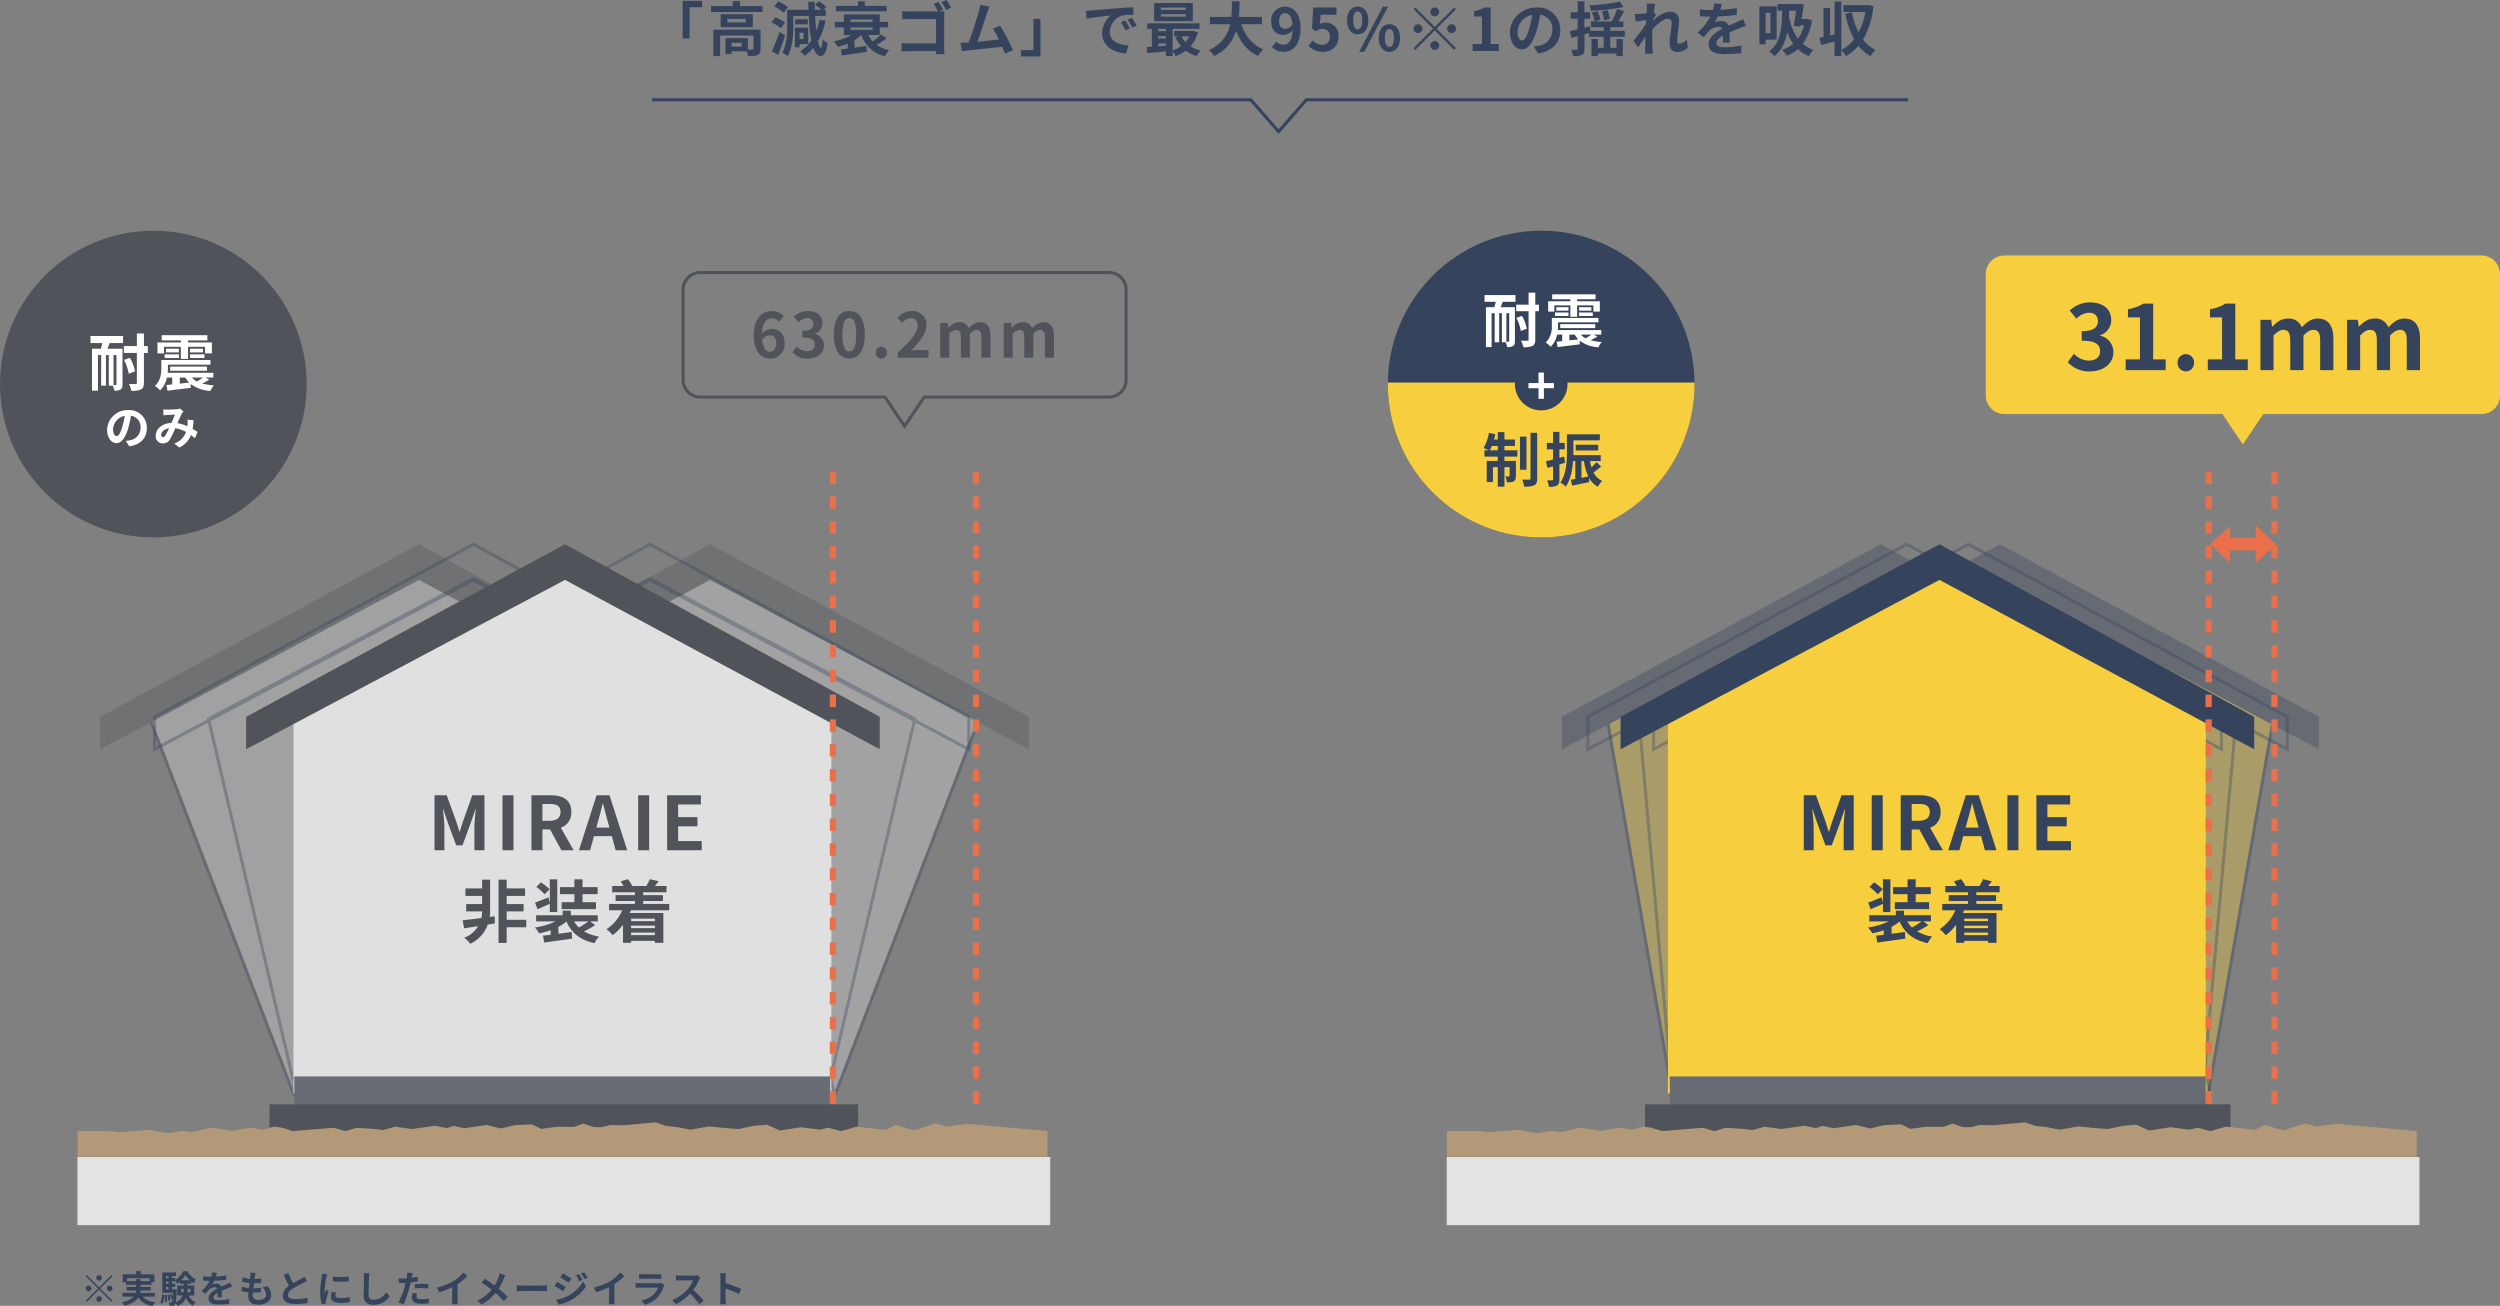 <svg xmlns="http://www.w3.org/2000/svg" width="807" height="421.541" viewBox="0 0 807 421.541">
  <rect x="0" y="0" width="807" height="421.541" fill="#808080" stroke="none"/>
  <g id="Group_2141" data-name="Group 2141" transform="translate(-399 -10690.527)">
    <g id="Group_2139" data-name="Group 2139">
      <g id="Group_2127" data-name="Group 2127" transform="translate(0 -375)">
        <g id="Group_1732" data-name="Group 1732" transform="translate(0 -57)">
          <path id="Path_3676" data-name="Path 3676" d="M-186.646-4.047h2.242V-14.136h4.047v-2.052h-6.289Zm19.076,2.622h-3.287V-2.66h3.287Zm6.08-5.472h-15.238v8.55h2.2V-5.016h10.754V-.779c0,.228-.076.285-.361.3-.209.019-.8.019-1.444,0V-4.161h-7.258V.95h1.976V.095h4.9a6.409,6.409,0,0,1,.437,1.52,7.583,7.583,0,0,0,3.078-.361c.741-.342.95-.95.95-1.995ZM-166.3-9.215h-5.928v-1.159h5.928Zm-8.075-2.66V-7.7H-164v-4.18Zm6.213-2.641v-1.6h-2.3v1.6h-7.03V-12.6h16.606v-1.919Zm15.5.342A13.773,13.773,0,0,0-155.81-16l-1.273,1.672A12.116,12.116,0,0,1-154-12.35Zm-.931,5.016a11.932,11.932,0,0,0-3.135-1.729l-1.235,1.672a12.433,12.433,0,0,1,3.04,1.881Zm-1.8,2.983a54.918,54.918,0,0,1-2.47,6.308l2.052,1.121c.779-1.9,1.6-4.161,2.242-6.251Zm7.79.266v2.033h-1.311V-5.909Zm1.5,3.686v-5.32h-4.294V-1.2h1.482V-2.223Zm-.152-8.037H-150.3v1.653h4.047Zm3.819.171A21.484,21.484,0,0,1-143.479-6.5c-.171-1.425-.3-3.059-.4-4.826h3.439v-1.995h-.779l.931-.912a10.037,10.037,0,0,0-2.432-1.824l-1.216,1.14a12.272,12.272,0,0,1,2.109,1.6h-2.147q-.057-1.254-.057-2.565H-146.1c.019.874.038,1.729.076,2.565H-152.9v5.3c0,2.565-.133,6.061-1.577,8.512a7.341,7.341,0,0,1,1.691,1.14c1.6-2.66,1.862-6.8,1.862-9.652v-3.306h5a56.744,56.744,0,0,0,.836,7.923A11.735,11.735,0,0,1-148.723.076a11.9,11.9,0,0,1,1.482,1.444,14.174,14.174,0,0,0,2.774-2.565c.589,1.691,1.387,2.622,2.432,2.641.779,0,1.71-.741,2.185-4.2a6.044,6.044,0,0,1-1.6-1.159c-.1,1.748-.285,2.717-.551,2.7-.342-.019-.665-.817-.969-2.147a23.381,23.381,0,0,0,2.47-6.517Zm21.622-4.5h-7.03v-1.5h-2.2v1.5h-7.125v1.767h16.359Zm-11.647,6.954h7.163v.8h-7.163Zm0-2.546h7.163V-9.4h-7.163Zm9.861,4.845a18.3,18.3,0,0,1-2.717,2.223A7.965,7.965,0,0,1-126.7-5.168h3.7v-2.47h2.7V-9.4H-123v-2.432h-11.609V-9.4h-2.888v1.767h2.888v2.47h2.451a19.946,19.946,0,0,1-5.738,2.052,8.707,8.707,0,0,1,1.349,1.767,19.141,19.141,0,0,0,3.192-1.083V-.817c-.817.114-1.577.209-2.223.285l.3,1.995c2.2-.323,5.244-.741,8.075-1.216l-.114-1.9c-1.292.19-2.622.38-3.876.551V-3.553a12.924,12.924,0,0,0,2.2-1.615h.057a10.368,10.368,0,0,0,7.6,6.84,8.207,8.207,0,0,1,1.387-1.938,10.621,10.621,0,0,1-4.1-1.71c1.007-.57,2.147-1.33,3.23-2.09Zm20.387-5.719c0-.551.038-1.311.057-1.748-.323.019-1.1.038-1.653.038h-.1l1.311-.551a23.255,23.255,0,0,0-1.482-2.546l-1.558.646a17.13,17.13,0,0,1,1.406,2.451h-9.158c-.665,0-1.634-.038-2.356-.114v2.641c.532-.038,1.558-.076,2.356-.076h8.55v7.866h-8.778c-.855,0-1.71-.057-2.356-.114V.152c.627-.057,1.691-.114,2.432-.114h8.683c0,.342,0,.684-.019.988h2.755c-.057-.57-.1-1.577-.1-2.242Zm-.874-4.769a22.523,22.523,0,0,1,1.52,2.546l1.577-.684c-.361-.665-1.045-1.824-1.52-2.508ZM-80.019-.285a58.436,58.436,0,0,0-4.161-7.9l-2.375.969a22.966,22.966,0,0,1,2,3.477c-1.919.228-4.617.532-6.935.76.95-2.546,2.489-7.372,3.1-9.234a21.618,21.618,0,0,1,.817-2.109l-3.021-.608a14.1,14.1,0,0,1-.456,2.185c-.551,1.976-2.185,7.182-3.287,9.994l-.513.019c-.627.019-1.444.019-2.09.019l.437,2.774c.608-.076,1.311-.171,1.786-.228,2.394-.247,8.151-.855,11.248-1.216.342.817.646,1.6.893,2.242Zm8.873-10.108h-2.261V-.3h-4.047V1.748h6.308Zm27.36.513-1.406.589A14.66,14.66,0,0,1-43.71-6.65l1.444-.646A24.9,24.9,0,0,0-43.786-9.88Zm2.128-.874-1.387.646a16.715,16.715,0,0,1,1.558,2.565l1.425-.684A28.419,28.419,0,0,0-41.658-10.754ZM-56.459-13l.247,2.584c2.185-.475,6.137-.893,7.771-1.064a7.461,7.461,0,0,0-2.774,5.8c0,4.085,3.724,6.213,7.676,6.46l.874-2.6c-3.192-.152-6.08-1.273-6.08-4.37a5.711,5.711,0,0,1,3.971-5.263,19.43,19.43,0,0,1,3.629-.247l-.019-2.432c-1.33.057-3.382.171-5.32.323-3.439.3-6.555.589-8.132.722C-54.977-13.053-55.7-13.015-56.459-13Zm32.243-.266h-8.056v-.779h8.056Zm0,2.166h-8.056v-.8h8.056Zm2.261-4.389H-34.438v5.833h12.483ZM-23.038-4.731A7.955,7.955,0,0,1-24.33-2.869,7.356,7.356,0,0,1-25.6-4.731ZM-33.108-2.47h2.47v.741c-.836.076-1.672.133-2.47.19Zm0-2.356h2.47v.8h-2.47Zm2.47-2.337v.76h-2.47v-.76Zm8.93.627-.38.076H-28v1.729h1.748l-1.254.342a11.636,11.636,0,0,0,1.729,2.812,9.755,9.755,0,0,1-2.7,1.368V-7.163h8.7V-8.949H-36.661v1.786h1.482v5.776c-.589.057-1.159.076-1.653.114l.171,1.938c1.672-.152,3.838-.342,6.023-.551V1.653h2.166V.114a8.4,8.4,0,0,1,1.007,1.52,12.38,12.38,0,0,0,3.23-1.767A10.645,10.645,0,0,0-20.7,1.634a9.359,9.359,0,0,1,1.33-1.767,10.622,10.622,0,0,1-3.344-1.406A11.327,11.327,0,0,0-20.321-6ZM.37-8.664V-11H-7.1c.19-1.767.209-3.515.228-5.073h-2.47c-.019,1.558,0,3.287-.19,5.073h-6.916v2.337h6.536a11.39,11.39,0,0,1-6.9,8.36,6.694,6.694,0,0,1,1.691,1.919A13.078,13.078,0,0,0-8.009-6.46C-6.527-2.793-4.323-.019-.884,1.6A9.093,9.093,0,0,1,.788-.532C-2.765-1.976-5.064-4.959-6.318-8.664ZM7.894-7.2c-1.216,0-2-.779-2-2.432,0-1.729.855-2.584,1.9-2.584,1.2,0,2.166.95,2.413,3.515A2.806,2.806,0,0,1,7.894-7.2ZM3.562-1.33A5.274,5.274,0,0,0,7.419.266c2.793,0,5.4-2.3,5.4-7.619,0-4.883-2.394-6.973-5.054-6.973A4.407,4.407,0,0,0,3.334-9.633c0,2.983,1.691,4.427,4.028,4.427A3.909,3.909,0,0,0,10.25-6.745c-.114,3.534-1.425,4.731-3,4.731A3.226,3.226,0,0,1,5.025-3ZM20.15.266a4.751,4.751,0,0,0,4.921-4.94,4.083,4.083,0,0,0-4.332-4.465,3.637,3.637,0,0,0-1.691.4l.266-2.983h5.111V-14.06H16.9l-.38,6.821,1.273.836A3.364,3.364,0,0,1,19.9-7.144,2.275,2.275,0,0,1,22.278-4.6a2.361,2.361,0,0,1-2.489,2.584,4.37,4.37,0,0,1-3.1-1.425L15.4-1.653A6.408,6.408,0,0,0,20.15.266ZM31.264-5.415c2.014,0,3.439-1.653,3.439-4.484,0-2.812-1.425-4.427-3.439-4.427s-3.42,1.615-3.42,4.427C27.844-7.068,29.25-5.415,31.264-5.415Zm0-1.577c-.817,0-1.444-.836-1.444-2.907s.627-2.85,1.444-2.85,1.463.779,1.463,2.85S32.081-6.992,31.264-6.992ZM31.739.266h1.634L41.03-14.326H39.377Zm9.747,0c2,0,3.439-1.672,3.439-4.484,0-2.831-1.444-4.446-3.439-4.446s-3.42,1.615-3.42,4.446C38.066-1.406,39.491.266,41.486.266Zm0-1.6c-.817,0-1.463-.817-1.463-2.888s.646-2.869,1.463-2.869,1.463.8,1.463,2.869S42.3-1.33,41.486-1.33ZM57.579-12.635a1.435,1.435,0,0,0-1.425-1.425,1.435,1.435,0,0,0-1.425,1.425,1.435,1.435,0,0,0,1.425,1.425A1.435,1.435,0,0,0,57.579-12.635Zm-7.695-1.406-.551.551L55.6-7.22,49.314-.931l.551.551,6.289-6.289L62.424-.4l.551-.551-6.27-6.27,6.27-6.27-.551-.551-6.27,6.27Zm.855,5.4A1.435,1.435,0,0,0,49.314-7.22,1.435,1.435,0,0,0,50.739-5.8,1.435,1.435,0,0,0,52.164-7.22,1.435,1.435,0,0,0,50.739-8.645ZM61.569-5.8A1.435,1.435,0,0,0,62.994-7.22a1.435,1.435,0,0,0-1.425-1.425A1.435,1.435,0,0,0,60.144-7.22,1.435,1.435,0,0,0,61.569-5.8ZM54.729-1.8A1.435,1.435,0,0,0,56.154-.38,1.435,1.435,0,0,0,57.579-1.8,1.435,1.435,0,0,0,56.154-3.23,1.435,1.435,0,0,0,54.729-1.8ZM68.352,0h8.455V-2.261H74.166v-11.8H72.1a9.12,9.12,0,0,1-3.268,1.178v1.729h2.546v8.892H68.352Zm15.96-3.42c-.7,0-1.463-.931-1.463-2.831A5.9,5.9,0,0,1,87.618-11.7a30.2,30.2,0,0,1-1.007,4.56C85.851-4.6,85.091-3.42,84.312-3.42ZM89.48.779c4.75-.722,7.182-3.534,7.182-7.486a7.18,7.18,0,0,0-7.6-7.353C84.179-14.06,80.4-10.336,80.4-6c0,3.173,1.767,5.472,3.838,5.472,2.052,0,3.686-2.318,4.807-6.118a40.891,40.891,0,0,0,1.121-5.111A4.657,4.657,0,0,1,94.1-6.783a5.094,5.094,0,0,1-4.275,5.035c-.494.114-1.026.209-1.748.3ZM115.853-15.96a59.917,59.917,0,0,1-9.785,1.216,7.2,7.2,0,0,1,.513,1.729,63.351,63.351,0,0,0,10.526-1.2Zm-3.173,5.567a11.588,11.588,0,0,0-.8-2.812l-1.767.437a12.617,12.617,0,0,1,.684,2.926Zm-5.852-2.052a12.775,12.775,0,0,1,.931,2.907l1.881-.57a11.534,11.534,0,0,0-1.045-2.831ZM112.794-4.6h4.693V-6.5h-4.693V-7.7h4.237V-9.538h-1.653c.608-.988,1.273-2.185,1.862-3.287l-2.223-.76a32.674,32.674,0,0,1-1.767,4.047h-6.688V-7.7h4.1v1.2h-4.237L106.22-8l-1.767.456v-2.888h1.824v-2.09h-1.824v-3.553h-2.185v3.553h-2.261v2.09h2.261v3.439c-.95.228-1.843.418-2.565.57l.57,2.166,1.995-.532V-.722c0,.266-.076.361-.342.361-.247,0-1.026,0-1.748-.038a8.412,8.412,0,0,1,.608,2.052,6.076,6.076,0,0,0,2.869-.418c.608-.323.8-.874.8-1.957V-5.377l1.5-.418v1.2h4.712v3.553h-1.881V-3.857h-2.052v5.51h2.052V.8h6.023v.836h2.052V-3.857h-2.052v2.812h-2.014Zm24.719.874a3.8,3.8,0,0,1-2.413,1.33c-.475,0-.722-.323-.722-.817,0-1.957.627-4.712.627-6.669a2.64,2.64,0,0,0-2.964-2.774c-1.824,0-3.99,1.5-5.472,2.793a2.835,2.835,0,0,0,.038-.4c.323-.494.722-1.1.969-1.425l-.7-.893c.152-1.178.3-2.147.418-2.679l-2.755-.076a10.035,10.035,0,0,1,.076,1.672c0,.209-.038.741-.076,1.444-.8.114-1.615.209-2.166.247a16,16,0,0,1-1.634.019l.228,2.413c1.064-.133,2.508-.323,3.42-.437l-.076,1.311c-1.064,1.577-2.964,4.085-4.028,5.377l1.482,2.09c.646-.893,1.558-2.28,2.375-3.477-.038,1.6-.038,2.679-.076,4.142,0,.3-.019.988-.057,1.387h2.584c-.038-.418-.114-1.1-.133-1.444-.114-1.767-.114-3.344-.114-4.883,0-.475.019-.988.038-1.52,1.52-1.691,3.572-3.42,4.978-3.42.779,0,1.254.456,1.254,1.387,0,1.71-.665,4.465-.665,6.517,0,1.8.95,2.85,2.356,2.85a4.981,4.981,0,0,0,3.534-1.425Zm13.87.988c-.019-.855-.057-2.242-.076-3.287,1.159-.532,2.223-.95,3.059-1.273a19.95,19.95,0,0,1,2.242-.8l-.95-2.185c-.684.323-1.349.646-2.071.969-.779.342-1.577.665-2.546,1.121a2.563,2.563,0,0,0-2.508-1.463,5.889,5.889,0,0,0-2.128.38,11.493,11.493,0,0,0,1.083-1.9,61.3,61.3,0,0,0,6.137-.494l.019-2.2a43.448,43.448,0,0,1-5.32.551c.228-.76.361-1.406.456-1.862l-2.47-.209a10.472,10.472,0,0,1-.38,2.147h-.912a24.141,24.141,0,0,1-3.306-.209v2.2c1.026.1,2.413.133,3.173.133h.228a18.392,18.392,0,0,1-4.142,5.168l2.014,1.5a24.1,24.1,0,0,1,1.748-2.071,4.657,4.657,0,0,1,2.945-1.292,1.47,1.47,0,0,1,1.311.646c-2.147,1.1-4.427,2.622-4.427,5.016,0,2.432,2.223,3.135,5.168,3.135a52.059,52.059,0,0,0,5.32-.3l.076-2.451a28.78,28.78,0,0,1-5.339.551c-1.843,0-2.736-.285-2.736-1.33,0-.931.76-1.672,2.147-2.432-.019.817-.038,1.691-.076,2.242Zm13.11-9.595v6.555h-1.539v-6.555Zm2.014,8.645V-14.421h-5.567V-2.166h2.014v-1.52Zm6.289-9.329c-.209,1.539-.513,3.4-.817,4.921l2.109.209.076-.437h1.178a11.863,11.863,0,0,1-1.957,4.37,17.234,17.234,0,0,1-2.907-7.372c.019-.57.038-1.14.057-1.691Zm3.667,2.6-.4.076h-1.539c.285-1.6.551-3.287.722-4.731l-1.577-.171-.361.076h-6.517v2.147h1.482c0,4.921-.418,10.45-4.161,13.091a12.664,12.664,0,0,1,1.6,1.6c2.394-1.767,3.591-4.636,4.2-7.809a15.647,15.647,0,0,0,1.957,3.8,10.843,10.843,0,0,1-3.61,1.957,9,9,0,0,1,1.463,1.919,11.824,11.824,0,0,0,3.648-2.166,11.864,11.864,0,0,0,3.515,2.3,10.9,10.9,0,0,1,1.463-2.033,11.273,11.273,0,0,1-3.42-1.957,16.481,16.481,0,0,0,2.964-7.6ZM196.184-14.9l-.38.076h-7.752V-12.6h7.087a21.939,21.939,0,0,1-2.2,6.574,24.194,24.194,0,0,1-2.109-6.441l-2.166.4A28.938,28.938,0,0,0,191.492-3.8a12.163,12.163,0,0,1-4.1,3.439V-15.979h-2.2V-5.358l-1.444.342v-8.873H181.63v9.367c-.475.1-.912.19-1.311.266l.513,2.318c1.292-.342,2.831-.741,4.351-1.178v4.75h2.2V-.3a8.587,8.587,0,0,1,1.5,1.919A15.138,15.138,0,0,0,192.9-1.672a12.7,12.7,0,0,0,3.914,3.306,8.17,8.17,0,0,1,1.615-1.976A11.03,11.03,0,0,1,194.38-3.7a26.11,26.11,0,0,0,3.344-10.754Z" transform="translate(806 11139)" fill="#35435c"/>
          <path id="Path_1921" data-name="Path 1921" d="M-12901,3135h193.259l8.971,10.265,8.97-10.265h194.25" transform="translate(13510.5 8019.735)" fill="none" stroke="#35435c" stroke-width="1"/>
        </g>
        <g id="Group_2086" data-name="Group 2086">
          <path id="Path_3667" data-name="Path 3667" d="M6.9-7.98a.907.907,0,0,0-.9-.9.907.907,0,0,0-.9.9.907.907,0,0,0,.9.9A.907.907,0,0,0,6.9-7.98ZM2.04-8.868l-.348.348,3.96,3.96L1.68-.588l.348.348L6-4.212,9.96-.252,10.308-.6,6.348-4.56l3.96-3.96L9.96-8.868,6-4.908ZM2.58-5.46a.907.907,0,0,0-.9.9.907.907,0,0,0,.9.9.907.907,0,0,0,.9-.9A.907.907,0,0,0,2.58-5.46Zm6.84,1.8a.907.907,0,0,0,.9-.9.907.907,0,0,0-.9-.9.907.907,0,0,0-.9.9A.907.907,0,0,0,9.42-3.66ZM5.1-1.14a.907.907,0,0,0,.9.9.907.907,0,0,0,.9-.9.907.907,0,0,0-.9-.9A.907.907,0,0,0,5.1-1.14Zm9.912-5.772V-7.86h7.344v.948H19.368V-7.6H17.94v.684ZM24-1.9V-3.132H19.26a4.074,4.074,0,0,0,.1-.756h3.276V-5.04H19.368v-.72h3.5v-.792h.96V-9.108H19.44v-1.044H17.976v1.044H13.6v2.556h1.068v.792H17.94v.72H14.856v1.152h3.072a5.5,5.5,0,0,1-.12.756H13.5V-1.9h3.612A7.286,7.286,0,0,1,13.284-.108a5.823,5.823,0,0,1,.888,1.152c2.448-.66,3.78-1.608,4.488-2.676a6.147,6.147,0,0,0,4.656,2.7,5.552,5.552,0,0,1,.84-1.248A6.1,6.1,0,0,1,20.064-1.9ZM26.424.372a5.711,5.711,0,0,0,.672-2.88L26.3-2.664a5.575,5.575,0,0,1-.6,2.64Zm.78-2.784a14.2,14.2,0,0,1,.084,2.22l.648-.084a11.752,11.752,0,0,0-.12-2.2Zm.816-.06a9.027,9.027,0,0,1,.372,1.944l.624-.132a9.884,9.884,0,0,0-.4-1.932Zm1.512-1.812v-.744h1.044v-1.08H29.532v-.72h1.044v-.288a6.7,6.7,0,0,1,.564,1.032,7.059,7.059,0,0,0,.924-.684v.648h1.224v.648h-2.04V-2.3h1.7A4.237,4.237,0,0,1,30.744-.048a29.479,29.479,0,0,0,.288-3.768c.012-.156.012-.468.012-.468Zm-1.956-.744h.816v.744h-.816Zm.816-1.8v.72h-.816v-.72Zm0-1.74v.66h-.816v-.66Zm4.14,1.356a8.966,8.966,0,0,0,1.32-1.7,8.518,8.518,0,0,0,1.4,1.7ZM35.484-4.44v1.1H34.5a10.521,10.521,0,0,0,.048-1.056V-4.44Zm-3.072,1.1v-1.1h.876V-4.4a6.477,6.477,0,0,1-.072,1.068ZM36.7-2.3V-5.472H34.548V-6.12h1.2v-.66a5.452,5.452,0,0,0,.78.552,8.31,8.31,0,0,1,.708-1.224,7.748,7.748,0,0,1-2.82-2.7H33.192a7.66,7.66,0,0,1-2.616,2.88v-.636H29.532v-.66h1.284V-9.72H26.4v6.54h3.432c-.024.516-.048.96-.072,1.32a6.928,6.928,0,0,0-.408-.972l-.564.192a7.032,7.032,0,0,1,.54,1.548l.384-.144a2.792,2.792,0,0,1-.2,1.044.358.358,0,0,1-.324.156,6.8,6.8,0,0,1-.732-.048,2.741,2.741,0,0,1,.288,1.1A4.67,4.67,0,0,0,29.8.984a.953.953,0,0,0,.72-.42.977.977,0,0,0,.156-.336,4.775,4.775,0,0,1,.7.84A5.241,5.241,0,0,0,34.032-1.5a5.177,5.177,0,0,0,2.244,2.532,5.552,5.552,0,0,1,.9-1.128A4.516,4.516,0,0,1,34.932-2.3Zm8.94.576c-.012-.54-.036-1.416-.048-2.076.732-.336,1.4-.6,1.932-.8a12.6,12.6,0,0,1,1.416-.5l-.6-1.38c-.432.2-.852.408-1.308.612-.492.216-1,.42-1.608.708A1.619,1.619,0,0,0,43.836-6.1a3.719,3.719,0,0,0-1.344.24,7.259,7.259,0,0,0,.684-1.2,38.714,38.714,0,0,0,3.876-.312l.012-1.392a27.441,27.441,0,0,1-3.36.348c.144-.48.228-.888.288-1.176l-1.56-.132a6.613,6.613,0,0,1-.24,1.356h-.576A15.247,15.247,0,0,1,39.528-8.5V-7.1c.648.06,1.524.084,2,.084h.144A11.616,11.616,0,0,1,39.06-3.756l1.272.948a15.219,15.219,0,0,1,1.1-1.308,2.941,2.941,0,0,1,1.86-.816.929.929,0,0,1,.828.408c-1.356.7-2.8,1.656-2.8,3.168,0,1.536,1.4,1.98,3.264,1.98a32.879,32.879,0,0,0,3.36-.192L48-1.116a18.177,18.177,0,0,1-3.372.348c-1.164,0-1.728-.18-1.728-.84,0-.588.48-1.056,1.356-1.536-.012.516-.024,1.068-.048,1.416Zm13.08-3.18A3.3,3.3,0,0,1,59.94-2.6c0,.984-.912,1.74-2.568,1.74C56.2-.864,55.6-1.4,55.6-2.376c0-.216.024-.516.048-.864h.48c.732,0,1.428-.048,2.1-.108l.036-1.416a23.573,23.573,0,0,1-2.388.144h-.084c.06-.528.132-1.092.2-1.62a21.3,21.3,0,0,0,2.316-.108l.048-1.416a17.441,17.441,0,0,1-2.184.144c.06-.384.1-.7.132-.9.048-.312.108-.624.2-1.056l-1.668-.1a7.485,7.485,0,0,1-.024,1.056c-.024.264-.048.588-.1.948a11.015,11.015,0,0,1-2.436-.444L52.2-6.732a14.854,14.854,0,0,0,2.364.42c-.072.54-.132,1.092-.2,1.62a10.116,10.116,0,0,1-2.34-.468l-.084,1.44a13.326,13.326,0,0,0,2.28.4c-.048.492-.084.912-.084,1.2,0,1.98,1.32,2.8,3.192,2.8,2.6,0,4.212-1.3,4.212-3.084a4.421,4.421,0,0,0-1.152-2.856ZM72.252-8.364a8.2,8.2,0,0,1-1.092.72c-.564.312-1.6.84-2.568,1.4A27.859,27.859,0,0,1,67.1-9.528l-1.5.612c.54,1.26,1.116,2.52,1.668,3.54A3.96,3.96,0,0,0,65.3-2.244c0,2.04,1.788,2.7,4.152,2.7A23.242,23.242,0,0,0,73.272.168L73.3-1.548a19.876,19.876,0,0,1-3.888.432c-1.644,0-2.472-.456-2.472-1.308,0-.828.66-1.512,1.656-2.16A36.393,36.393,0,0,1,71.9-6.348c.432-.216.816-.42,1.176-.636Zm9.2-.012.012,1.536a32.89,32.89,0,0,0,5.1,0V-8.376A24.247,24.247,0,0,1,81.456-8.376ZM81.048-3.42a7.324,7.324,0,0,0-.2,1.548c0,1.212.972,1.956,3.024,1.956a16.518,16.518,0,0,0,3.072-.24L86.9-1.764a13.7,13.7,0,0,1-2.976.312c-1.2,0-1.656-.312-1.656-.84a3.911,3.911,0,0,1,.144-1ZM77.964-9.3a8.88,8.88,0,0,1-.12,1.164,32.95,32.95,0,0,0-.492,4.7A15.171,15.171,0,0,0,77.82.456l1.368-.1c-.012-.168-.012-.36-.024-.492a3.492,3.492,0,0,1,.072-.552A28.651,28.651,0,0,1,80.088-3.6l-.744-.576c-.168.384-.36.78-.528,1.2a5.734,5.734,0,0,1-.048-.768A29.382,29.382,0,0,1,79.344-8.1a9.986,9.986,0,0,1,.288-1.056Zm13.392-.2A7.461,7.461,0,0,1,91.512-7.9c0,1.02-.12,4.14-.12,5.736,0,2.028,1.26,2.88,3.2,2.88a6.185,6.185,0,0,0,5.16-2.712l-1.08-1.332A4.745,4.745,0,0,1,94.608-.9a1.43,1.43,0,0,1-1.632-1.584c0-1.476.084-4.14.144-5.412a12.2,12.2,0,0,1,.156-1.584Zm16.56,4.956a17.459,17.459,0,0,1,2.292-.132,17.165,17.165,0,0,1,2.04.144l.036-1.428a20.632,20.632,0,0,0-2.088-.108c-.768,0-1.62.06-2.28.12Zm.936-3.816c-.648.156-1.32.288-1.992.4l.1-.456c.06-.264.168-.792.252-1.116L105.4-9.684a6.17,6.17,0,0,1-.048,1.2q-.036.288-.108.684c-.36.024-.708.036-1.056.036a11.7,11.7,0,0,1-1.5-.1l.036,1.488c.42.024.864.048,1.44.048.24,0,.5-.012.78-.024-.084.336-.168.672-.252.984a26.2,26.2,0,0,1-2.052,5.352L104.3.54a38.325,38.325,0,0,0,1.884-5.5c.132-.48.252-1.008.36-1.524.792-.1,1.6-.228,2.3-.384ZM107.184-3.1a8.156,8.156,0,0,0-.2,1.584c0,1.2,1.02,1.9,3.024,1.9a19.016,19.016,0,0,0,2.424-.168l.06-1.524a13.777,13.777,0,0,1-2.472.24c-1.272,0-1.572-.384-1.572-.9a4.111,4.111,0,0,1,.168-1Zm14.5-2.856a19.607,19.607,0,0,0,3.18-2.58L123.576-9.7a12.665,12.665,0,0,1-3.132,2.712,18.435,18.435,0,0,1-5.46,2.172l.864,1.464a23.462,23.462,0,0,0,4.128-1.632v3.936a13.44,13.44,0,0,1-.084,1.572h1.9a8.25,8.25,0,0,1-.108-1.572Zm13.584-3.5a8.779,8.779,0,0,1-.288,1.1,13.081,13.081,0,0,1-1.32,2.844c-.972-.72-2.208-1.56-3.168-2.16l-1.032,1.236a31.12,31.12,0,0,1,3.216,2.268,13.094,13.094,0,0,1-4.56,3.54l1.38,1.236A15,15,0,0,0,133.956-3.1a23.945,23.945,0,0,1,2.652,2.64l1.236-1.38a31.065,31.065,0,0,0-2.856-2.64,17.114,17.114,0,0,0,1.62-3.264,9.488,9.488,0,0,1,.492-1.068Zm5.52,5.784c.444-.036,1.248-.06,1.932-.06h6.444c.5,0,1.116.048,1.4.06V-5.556c-.312.024-.852.072-1.4.072h-6.444c-.624,0-1.5-.036-1.932-.072Zm20.124-5.544-1,.42a10.838,10.838,0,0,1,1.056,1.884l1.044-.444A18.061,18.061,0,0,0,160.908-9.216Zm1.656-.576-1.02.42a11.53,11.53,0,0,1,1.128,1.824L163.692-8A15.429,15.429,0,0,0,162.564-9.792Zm-6.864.348-.864,1.32c.792.444,2.04,1.248,2.712,1.716l.888-1.32C157.812-8.16,156.492-9.012,155.7-9.444Zm-2.22,8.52.9,1.572a15.092,15.092,0,0,0,4.008-1.476,14.475,14.475,0,0,0,4.764-4.32l-.924-1.632a12.148,12.148,0,0,1-4.668,4.5A12.869,12.869,0,0,1,153.48-.924Zm.372-5.784-.864,1.32c.8.432,2.052,1.236,2.736,1.716l.876-1.344C155.988-5.448,154.668-6.276,153.852-6.708Zm18.468.756a19.606,19.606,0,0,0,3.18-2.58L174.216-9.7a12.665,12.665,0,0,1-3.132,2.712,18.435,18.435,0,0,1-5.46,2.172l.864,1.464a23.461,23.461,0,0,0,4.128-1.632v3.936a13.438,13.438,0,0,1-.084,1.572h1.9a8.25,8.25,0,0,1-.108-1.572Zm15.06-.432a2.531,2.531,0,0,1-.876.12h-5.94c-.372,0-.888-.024-1.392-.072v1.56c.5-.048,1.1-.06,1.392-.06h5.8a5.206,5.206,0,0,1-1.236,2.076,8.087,8.087,0,0,1-4.164,2.1L182.16.7A8.986,8.986,0,0,0,186.444-1.9,8.624,8.624,0,0,0,188.22-5.22a4.449,4.449,0,0,1,.228-.5Zm-7.1-1.272c.348-.024.864-.036,1.248-.036h4.6c.432,0,1,.012,1.32.036V-9.2a11.314,11.314,0,0,1-1.3.06h-4.62a10.115,10.115,0,0,1-1.248-.06ZM199.1-8.868a4.332,4.332,0,0,1-1.248.156h-4.224a13.407,13.407,0,0,1-1.416-.084v1.7c.252-.012.912-.084,1.416-.084H197.7a9.3,9.3,0,0,1-1.788,2.94,13.6,13.6,0,0,1-4.92,3.444L192.228.5a15.807,15.807,0,0,0,4.512-3.372,27.365,27.365,0,0,1,3.024,3.4L201.132-.66a33.735,33.735,0,0,0-3.348-3.432,17.642,17.642,0,0,0,1.884-3.3,5.671,5.671,0,0,1,.42-.744Zm14.124,4.452a39.192,39.192,0,0,0-5.016-1.86V-8.04a13.049,13.049,0,0,1,.108-1.452h-1.872a8.369,8.369,0,0,1,.12,1.452v6.888a12.839,12.839,0,0,1-.12,1.668h1.872c-.048-.48-.108-1.32-.108-1.668v-3.4a34.662,34.662,0,0,1,4.332,1.788Z" transform="translate(425 11486)" fill="#35435c"/>
          <g id="Group_1737" data-name="Group 1737" transform="translate(15 -30)">
            <g id="Group_1736" data-name="Group 1736">
              <g id="Group_1652" data-name="Group 1652" transform="translate(416.332 11271.212)" opacity="0.347">
                <path id="Path_1463" data-name="Path 1463" d="M-50.825,16.766l87.389-44.4,86.243,44.4,46.95,122.507H-3.874Z" transform="translate(66.274 38.087)" fill="#e0e0e0" stroke="#35435c" stroke-width="1"/>
                <path id="Subtraction_2" data-name="Subtraction 2" d="M204.533,66.175h0L102.942,11.507,0,66.174V55.709L102.942,0,204.533,55.709V66.175Z" transform="translate(0)" fill="#50545a" stroke="rgba(0,0,0,0)" stroke-miterlimit="10" stroke-width="1"/>
              </g>
              <g id="Group_1653" data-name="Group 1653" transform="translate(480.071 11271.212)" opacity="0.355">
                <path id="Path_1463-2" data-name="Path 1463" d="M169.758,16.766l-87.389-44.4-86.243,44.4-46.95,122.507H122.807Z" transform="translate(50.825 38.087)" fill="#e0e0e0" stroke="#35435c" stroke-width="1"/>
                <path id="Subtraction_2-2" data-name="Subtraction 2" d="M204.533,0h0L102.942,54.669,0,0V10.466L102.942,66.175,204.533,10.466V0Z" transform="translate(236.032 66.175) rotate(180)" fill="#50545a" stroke="rgba(0,0,0,0)" stroke-miterlimit="10" stroke-width="1"/>
              </g>
              <g id="Group_1654" data-name="Group 1654" transform="translate(433.884 11271.212)" opacity="0.354">
                <path id="Path_1463-3" data-name="Path 1463" d="M-30.7,18.362,54.842-26.961l88.09,47.171,28.359,119.115H-2.34Z" transform="translate(48.112 38.036)" fill="none" stroke="#35435c" stroke-width="1"/>
                <path id="Subtraction_2-3" data-name="Subtraction 2" d="M204.533,66.175h0L102.942,11.507,0,66.174V55.709L102.942,0,204.533,55.709V66.175Z" transform="translate(0)" fill="none" stroke="#35435c" stroke-miterlimit="10" stroke-width="1"/>
              </g>
              <g id="Group_1655" data-name="Group 1655" transform="translate(479.148 11271.212)" opacity="0.346">
                <path id="Path_1463-4" data-name="Path 1463" d="M171.444,18.362,85.9-26.961-2.188,20.209-28.7,139.325H143.085Z" transform="translate(28.7 38.036)" fill="none" stroke="#35435c" stroke-width="1"/>
                <path id="Subtraction_2-4" data-name="Subtraction 2" d="M204.533,0h0L102.942,54.669,0,0V10.466L102.942,66.175,204.533,10.466V0Z" transform="translate(217.557 66.175) rotate(180)" fill="none" stroke="#35435c" stroke-miterlimit="10" stroke-width="1"/>
              </g>
              <g id="Group_1630" data-name="Group 1630" transform="translate(463.444 11271.212)">
                <path id="Path_1463-5" data-name="Path 1463" d="M0,17.407l87.389-44.4,86.243,44.4V139.323H0Z" transform="translate(15.288 38.038)" fill="#e0e0e0"/>
                <path id="Subtraction_2-5" data-name="Subtraction 2" d="M204.533,66.175h0L102.942,11.507,0,66.174V55.709L102.942,0,204.533,55.709V66.175Z" transform="translate(0)" fill="#50545a" stroke="rgba(0,0,0,0)" stroke-miterlimit="10" stroke-width="1"/>
              </g>
              <rect id="Rectangle_2378" data-name="Rectangle 2378" width="173" height="11" transform="translate(479 11443)" fill="#676b74"/>
              <rect id="Rectangle_2380" data-name="Rectangle 2380" width="190" height="11" transform="translate(471 11452)" fill="#50545a"/>
              <line id="Line_513" data-name="Line 513" y2="206.82" transform="translate(652.857 11247.758)" fill="none" stroke="#ea704b" stroke-width="2" stroke-dasharray="4"/>
              <line id="Line_514" data-name="Line 514" y2="206.82" transform="translate(699.046 11247.758)" fill="none" stroke="#ea704b" stroke-width="2" stroke-dasharray="4"/>
              <g id="Group_1728" data-name="Group 1728" transform="translate(409.057 11457.811)">
                <rect id="Rectangle_2377" data-name="Rectangle 2377" width="314" height="22" transform="translate(-0.057 11.19)" fill="#e3e3e3"/>
                <path id="Path_1483" data-name="Path 1483" d="M0-5H10.023l3.58.36,9.561-.731L29.2-4.28l4.347-.732,3.649.36L43.046-6.1l6.682,1.087,6.2-1.087,3.756.736L63.39-6.437,66-6.062l3.521,1.095L82.6-6.048l3.841,1.091,3.615-1.086,5.554.377L98.6-5.3l3.939-1.087,5.413.756L115.3-6.69l3.811.752,2.28-.709,3.483.75,7.117-1.046,4.715,1.13,4.377-1.059,5.514-.279,3.08,1.471,4.984-.7,5.559.054,3.055-1.059,3.338,1.141,2.5.027,2.851-.71,4.558.062L186.635-7.8l3.3,1.153,3.734.41,4.224.829,5.937-1.083,4.238.446,5.27.413L218.45-6.7l4.085-.317,4.142,1.859,6.862-1.067,6.116.814,2.657-.679,4.109,1.143,4.993-1.443,9.571.979,3.082-1.531L270.05-5.16,274.628-6.7l2.4-.743,3.6,1.022,6.639-.88L313.051-5V3.281H0Z" transform="translate(0 7.804)" fill="#b49979"/>
              </g>
              <g id="Union_6" data-name="Union 6" transform="translate(602 11183)" fill="none">
                <path d="M67.4,41.192H8a6,6,0,0,1-6-6V6A6,6,0,0,1,8,0H140a6,6,0,0,1,6,6V35.192a6,6,0,0,1-6,6H80.6L74,51Z" stroke="none"/>
                <path d="M 74 49.209 L 79.767 40.634 L 80.065 40.192 L 80.597 40.192 L 139.999 40.192 C 142.757 40.192 145 37.949 145 35.192 L 145 5.999 C 145 3.243 142.757 1 139.999 1 L 8 1 C 5.243 1 3 3.243 3 5.999 L 3 35.192 C 3 37.949 5.243 40.192 8 40.192 L 67.403 40.192 L 67.936 40.192 L 68.233 40.634 L 74 49.209 M 74 51 L 67.403 41.192 L 8 41.192 C 4.686 41.192 2 38.506 2 35.192 L 2 5.999 C 2 2.687 4.686 1.068054189090617e-05 8 1.068054189090617e-05 L 139.999 1.068054189090617e-05 C 143.313 1.068054189090617e-05 146 2.687 146 5.999 L 146 35.192 C 146 38.506 143.313 41.192 139.999 41.192 L 80.597 41.192 L 74 51 Z" stroke="none" fill="#50545a"/>
              </g>
              <g id="Group_1729" data-name="Group 1729" transform="translate(-71 -144)">
                <path id="Path_3670" data-name="Path 3670" d="M-42.744,0h3.192V-7.416c0-1.68-.288-4.152-.456-5.832h.1L-38.5-9.072l2.76,7.464h2.04l2.736-7.464,1.44-4.176h.1c-.168,1.68-.432,4.152-.432,5.832V0h3.24V-17.76h-3.936l-2.952,8.3c-.384,1.1-.7,2.28-1.08,3.432h-.12c-.36-1.152-.7-2.328-1.08-3.432l-3.024-8.3h-3.936Zm21.936,0h3.552V-17.76h-3.552ZM-7.9-14.952h2.3c2.28,0,3.528.648,3.528,2.568,0,1.9-1.248,2.856-3.528,2.856H-7.9ZM2.184,0-1.968-7.272a5.084,5.084,0,0,0,3.384-5.112c0-4.08-2.952-5.376-6.672-5.376h-6.192V0H-7.9V-6.72h2.472L-1.776,0ZM9.5-7.32l.528-1.944c.528-1.848,1.056-3.864,1.512-5.808h.1c.528,1.92,1.008,3.96,1.56,5.808l.528,1.944ZM15.744,0h3.72L13.752-17.76H9.576L3.888,0h3.6L8.736-4.56H14.5Zm7.248,0h3.552V-17.76H22.992Zm9.36,0h11.16V-2.976H35.9V-7.728h6.24V-10.7H35.9v-4.1h7.344V-17.76h-10.9Z" transform="translate(638 11514)" fill="#50545a"/>
                <path id="Path_3671" data-name="Path 3671" d="M-23.342-6.71l-1.584.22a13.093,13.093,0,0,0,.132-1.782V-18.524h-2.574v2.816h-5.39v2.442h5.39v2.618h-5.148v2.376h5.148v.022a9.713,9.713,0,0,1-.242,2.112c-2.31.308-4.466.572-6.05.726l.484,2.6c1.32-.2,2.882-.44,4.532-.7A9.1,9.1,0,0,1-33.11.22,12.337,12.337,0,0,1-31.2,2.178a10.806,10.806,0,0,0,5.654-6.2l2.288-.374Zm10.23,1.144h-6.336V-8.272h5.456v-2.376h-5.456v-2.618h5.94v-2.442h-5.94v-2.816h-2.618V1.914h2.618v-5.06h6.336ZM2.42-11.242H-1.694V-9H9.372v-2.244H5.038v-2.6H9.922V-16.1H5.038v-2.53H2.42v2.53H-2.244v2.266H2.42Zm-8.008-4.18a18.788,18.788,0,0,0-2.794-2.222l-1.5,1.474a16.408,16.408,0,0,1,2.684,2.376Zm.066,7.37h2.4V-18.634h-2.4v7.612l-.462-1.8c-1.628.682-3.19,1.32-4.312,1.716l.814,2.134c1.232-.55,2.64-1.144,3.96-1.76ZM6.952-5.038A29.589,29.589,0,0,1,3.872-3.08a8.293,8.293,0,0,1-1.54-1.958Zm.572,0H9.966v-1.98H1.254v-1.5H-1.364v1.5h-8.58v1.98h6.27A23.107,23.107,0,0,1-10.362-3.08,8.9,8.9,0,0,1-8.976-1.188,23.149,23.149,0,0,0-5.258-2.2V-.726c-.9.11-1.738.2-2.464.286l.4,2.222c2.442-.352,5.852-.792,9-1.276L1.54-1.628l-4.29.572V-3.3a13.981,13.981,0,0,0,2.6-1.716C1.518-1.276,4.312.99,8.91,1.98A9.377,9.377,0,0,1,10.362-.154a13.493,13.493,0,0,1-4.84-1.672A30.468,30.468,0,0,0,9.108-3.85ZM28.4-5.918v.792H20.724v-.792Zm-7.678,5.3V-1.43H28.4v.814ZM28.4-2.882H20.724v-.792H28.4Zm4.62-5.764v-2.046h-8.4v-.946H31V-13.53h-6.38v-.924h7.524v-2.024H28.4c.374-.44.792-.946,1.232-1.518l-2.86-.682a12.081,12.081,0,0,1-1.144,2.156l.154.044h-4.84l.11-.044a7.7,7.7,0,0,0-1.408-2.156l-2.31.726a9.341,9.341,0,0,1,.946,1.474H14.608v2.024h7.348v.924H15.708v1.892h6.248v.946H13.618v2.046h4.224A13.394,13.394,0,0,1,12.8-2.552,14.966,14.966,0,0,1,14.762-.594,16.727,16.727,0,0,0,18.106-3.96V1.87h2.618V1.232H28.4V1.87H31.13V-7.766H20.306c.132-.286.242-.572.352-.88Z" transform="translate(638 11542)" fill="#50545a"/>
              </g>
              <path id="Path_3666" data-name="Path 3666" d="M-43.43-1.94c-1.24,0-2.24-1.04-2.52-3.74a2.922,2.922,0,0,1,2.42-1.56c1.28,0,2.1.82,2.1,2.58C-41.43-2.86-42.33-1.94-43.43-1.94Zm4.48-11.46a5.483,5.483,0,0,0-4.02-1.68c-2.98,0-5.72,2.36-5.72,7.88,0,5.22,2.5,7.48,5.32,7.48a4.635,4.635,0,0,0,4.64-4.94c0-3.18-1.76-4.66-4.24-4.66a4.307,4.307,0,0,0-3.04,1.58c.12-3.7,1.52-4.98,3.22-4.98a3.213,3.213,0,0,1,2.28,1.08ZM-31.23.28c2.82,0,5.2-1.58,5.2-4.3a3.7,3.7,0,0,0-2.96-3.64v-.1a3.506,3.506,0,0,0,2.48-3.38c0-2.54-1.94-3.94-4.8-3.94a6.566,6.566,0,0,0-4.44,1.82l1.5,1.8a4.223,4.223,0,0,1,2.8-1.32,1.769,1.769,0,0,1,1.98,1.86c0,1.32-.88,2.26-3.6,2.26v2.12c3.22,0,4.08.9,4.08,2.36,0,1.32-1.02,2.06-2.52,2.06a4.7,4.7,0,0,1-3.3-1.52l-1.38,1.86A6.291,6.291,0,0,0-31.23.28Zm13.4,0c3,0,5-2.64,5-7.74s-2-7.62-5-7.62c-3.02,0-5.02,2.5-5.02,7.62C-22.85-2.36-20.85.28-17.83.28Zm0-2.3c-1.28,0-2.24-1.28-2.24-5.44,0-4.14.96-5.34,2.24-5.34,1.26,0,2.22,1.2,2.22,5.34C-15.61-3.3-16.57-2.02-17.83-2.02ZM-7.51.28A1.842,1.842,0,0,0-5.67-1.64,1.842,1.842,0,0,0-7.51-3.56,1.838,1.838,0,0,0-9.33-1.64,1.838,1.838,0,0,0-7.51.28ZM-2.19,0H7.73V-2.48H4.51c-.68,0-1.66.08-2.4.16,2.7-2.64,4.92-5.52,4.92-8.2a4.342,4.342,0,0,0-4.66-4.56,6,6,0,0,0-4.7,2.24l1.6,1.6a3.834,3.834,0,0,1,2.72-1.52,2.123,2.123,0,0,1,2.22,2.4c0,2.28-2.38,5.06-6.4,8.66Zm13.7,0h2.92V-7.7a3.268,3.268,0,0,1,2.16-1.26c1.06,0,1.56.62,1.56,2.34V0h2.94V-7.7a3.268,3.268,0,0,1,2.16-1.26c1.06,0,1.56.62,1.56,2.34V0h2.94V-6.98c0-2.82-1.1-4.5-3.48-4.5a4.967,4.967,0,0,0-3.56,1.96,3.048,3.048,0,0,0-3.08-1.96A4.716,4.716,0,0,0,14.19-9.7h-.08l-.2-1.5h-2.4ZM31.99,0h2.92V-7.7a3.268,3.268,0,0,1,2.16-1.26c1.06,0,1.56.62,1.56,2.34V0h2.94V-7.7a3.268,3.268,0,0,1,2.16-1.26c1.06,0,1.56.62,1.56,2.34V0h2.94V-6.98c0-2.82-1.1-4.5-3.48-4.5a4.967,4.967,0,0,0-3.56,1.96,3.048,3.048,0,0,0-3.08-1.96A4.716,4.716,0,0,0,34.67-9.7h-.08l-.2-1.5h-2.4Z" transform="translate(676 11211)" fill="#50545a"/>
              <g id="Group_1733" data-name="Group 1733" transform="translate(-24 -16)">
                <circle id="Ellipse_99" data-name="Ellipse 99" cx="49.5" cy="49.5" r="49.5" transform="translate(408 11186)" fill="#50545a"/>
                <path id="Path_3665" data-name="Path 3665" d="M-11.4-.42c0,.18-.06.24-.22.24h-.74V-9.86h.96Zm-8.38-13.32h3.82c-.14.64-.32,1.26-.5,1.84H-19.3V1.64h1.92V-9.86h1.04V.02h1.54V-9.86h.92V.02h1.32a8,8,0,0,1,.46,1.62,3.625,3.625,0,0,0,2-.36c.52-.3.64-.82.64-1.68V-11.9h-4.86c.24-.56.48-1.18.7-1.84h4.34v-2.28h-10.5ZM-8.96-8.3a15.618,15.618,0,0,1,1.5,4.46l2.04-.74A14.233,14.233,0,0,0-7.04-8.96Zm7.68-4.46H-2.54v-4.08H-4.82v4.08h-4.2v2.22h4.2V-.92c0,.32-.1.4-.42.42-.3,0-1.2,0-2.14-.04a9.7,9.7,0,0,1,.8,2.24,6.9,6.9,0,0,0,3.1-.46c.68-.4.94-.98.94-2.16v-9.62h1.26Zm5.22.24H9.38v3.88H11.7v-3.88h5.5v2.12h2.2v-3.52H11.7v-.68h6.24v-1.68H3.2v1.68H9.38v.68H1.84v3.52h2.1Zm8.4,3.6H17V-10.1H12.34Zm0-2.98v1.18h4.18V-11.9ZM4.16-8.92h4.6V-10.1H4.16ZM4.6-11.9v1.18H8.74V-11.9ZM16.54-2.6a21.007,21.007,0,0,1-1.98,1.26,5.088,5.088,0,0,1-1.6-1.26Zm-7.5,0h1.8A8.189,8.189,0,0,0,12.06-.98L9.04-.64Zm8.24,0h2.6V-4.14H5.12A13.951,13.951,0,0,0,5.2-5.68V-6.76H18.94v-1.5H3.08v2.54c0,1.76-.22,4.14-2.06,5.82A7.767,7.767,0,0,1,2.68,1.56,7.977,7.977,0,0,0,4.88-2.6H6.6V-.38c-.7.08-1.34.14-1.9.2l.38,1.82c2.08-.26,4.86-.6,7.52-.92L12.54-.54a11.546,11.546,0,0,0,6.38,2.26,6.311,6.311,0,0,1,1.16-1.8,18.429,18.429,0,0,1-3.84-.6,17.931,17.931,0,0,0,2.34-1.26Zm.54-2.2V-6.14H5.94V-4.8ZM-11.355,16.3c-.555,0-1.155-.735-1.155-2.235A4.658,4.658,0,0,1-8.745,9.76a23.843,23.843,0,0,1-.8,3.6C-10.14,15.37-10.74,16.3-11.355,16.3Zm4.08,3.315c3.75-.57,5.67-2.79,5.67-5.91A5.669,5.669,0,0,0-7.6,7.9a6.624,6.624,0,0,0-6.84,6.36c0,2.5,1.395,4.32,3.03,4.32,1.62,0,2.91-1.83,3.8-4.83a32.282,32.282,0,0,0,.885-4.035,3.677,3.677,0,0,1,3.105,3.93A4.022,4.022,0,0,1-7,17.62c-.39.09-.81.165-1.38.24Zm11.64-3.48c-.27.375-.48.51-.78.51s-.555-.285-.555-.7c0-.93.9-1.935,2.55-2.19A19.213,19.213,0,0,1,4.365,16.135Zm10.41-1.185c-.435-.285-.975-.645-1.59-.99a24.441,24.441,0,0,0,.285-2.76l-1.95-.225a9.633,9.633,0,0,1,.015,1.62c-.015.165-.03.33-.045.51a13.018,13.018,0,0,0-3.195-.96A28.746,28.746,0,0,1,9.75,8.965a3.477,3.477,0,0,1,.495-.63L9.06,7.4a3.682,3.682,0,0,1-1,.225c-.69.06-2.28.12-3.12.12A12.019,12.019,0,0,1,3.7,7.69L3.78,9.61c.375-.06.9-.12,1.215-.135.675-.045,1.95-.09,2.535-.105-.345.7-.765,1.71-1.185,2.67-2.985.135-5.07,1.9-5.07,4.2a2.214,2.214,0,0,0,2.28,2.4,2.538,2.538,0,0,0,2.31-1.305,30.887,30.887,0,0,0,1.725-3.57,10.412,10.412,0,0,1,3.48,1.2A6.406,6.406,0,0,1,7.29,18.7l1.59,1.29a7.441,7.441,0,0,0,3.765-4.02c.45.33.885.69,1.275,1.035Z" transform="translate(457 11236)" fill="#fff"/>
              </g>
            </g>
            <g id="Group_1735" data-name="Group 1735">
              <g id="Group_1659" data-name="Group 1659" transform="translate(923.247 11271.212)" opacity="0.355">
                <path id="Path_1463-6" data-name="Path 1463" d="M143.939,17.352,56.55-27.047l-86.243,44.4L-50.825,139.318H122.807Z" transform="translate(50.825 38.043)" fill="#f7ce3e" stroke="#35435c" stroke-width="1"/>
                <path id="Subtraction_2-6" data-name="Subtraction 2" d="M204.533,0h0L102.942,54.669,0,0V10.466L102.942,66.175,204.533,10.466V0Z" transform="translate(209.243 66.175) rotate(180)" fill="#35435c" stroke="rgba(0,0,0,0)" stroke-miterlimit="10" stroke-width="1"/>
              </g>
              <g id="Group_1664" data-name="Group 1664" transform="translate(888.145 11271.212)" opacity="0.355">
                <path id="Path_1463-7" data-name="Path 1463" d="M-50.825,17.352l87.389-44.4,86.243,44.4,21.132,121.966H-29.693Z" transform="translate(65.304 38.043)" fill="#f7ce3e" stroke="#35435c" stroke-width="1"/>
                <path id="Subtraction_2-7" data-name="Subtraction 2" d="M204.533,66.175h0L102.942,11.507,0,66.174V55.709L102.942,0,204.533,55.709V66.175Z" transform="translate(0)" fill="#35435c" stroke="rgba(0,0,0,0)" stroke-miterlimit="10" stroke-width="1"/>
              </g>
              <g id="Group_1660" data-name="Group 1660" transform="translate(917.795 11271.212)" opacity="0.346">
                <path id="Path_1463-8" data-name="Path 1463" d="M153.741,19.835,68.2-25.489l-88.09,47.171L-28.7,139.437H143.085Z" transform="translate(34.152 37.924)" fill="none" stroke="#35435c" stroke-width="1"/>
                <path id="Subtraction_2-8" data-name="Subtraction 2" d="M204.533,0h0L102.942,54.669,0,0V10.466L102.942,66.175,204.533,10.466V0Z" transform="translate(204.533 66.175) rotate(180)" fill="none" stroke="#35435c" stroke-miterlimit="10" stroke-width="1"/>
              </g>
              <g id="Group_1665" data-name="Group 1665" transform="translate(896.548 11271.212)" opacity="0.346">
                <path id="Path_1463-9" data-name="Path 1463" d="M-28.7,19.835,56.842-25.489l88.09,47.171,8.809,117.755H-18.043Z" transform="translate(45.34 37.924)" fill="none" stroke="#35435c" stroke-width="1"/>
                <path id="Subtraction_2-9" data-name="Subtraction 2" d="M204.534,66.175h0L102.942,11.507,0,66.174V55.709L102.942,0,204.534,55.709V66.175Z" transform="translate(0)" fill="none" stroke="#35435c" stroke-miterlimit="10" stroke-width="1"/>
              </g>
              <g id="Group_1661" data-name="Group 1661" transform="translate(907.122 11271.212)">
                <path id="Path_1463-10" data-name="Path 1463" d="M0,17.407l87.389-44.4,86.243,44.4V139.323H0Z" transform="translate(15.288 38.038)" fill="#f7ce3e"/>
                <path id="Subtraction_2-10" data-name="Subtraction 2" d="M204.533,66.175h0L102.942,11.507,0,66.174V55.709L102.942,0,204.533,55.709V66.175Z" transform="translate(0)" fill="#35435c" stroke="rgba(0,0,0,0)" stroke-miterlimit="10" stroke-width="1"/>
              </g>
              <rect id="Rectangle_2381" data-name="Rectangle 2381" width="173" height="11" transform="translate(923 11443)" fill="#676b74"/>
              <rect id="Rectangle_2382" data-name="Rectangle 2382" width="189" height="11" transform="translate(915 11452)" fill="#50545a"/>
              <line id="Line_516" data-name="Line 516" y2="206.82" transform="translate(1096.956 11247.758)" fill="none" stroke="#ea704b" stroke-width="2" stroke-dasharray="4"/>
              <line id="Line_517" data-name="Line 517" y2="206.82" transform="translate(1118.203 11247.758)" fill="none" stroke="#ea704b" stroke-width="2" stroke-dasharray="4"/>
              <g id="Group_1662" data-name="Group 1662" transform="translate(1097.418 11265.205)">
                <line id="Line_515" data-name="Line 515" x2="14.78" transform="translate(4.157 6.004)" fill="none" stroke="#ea704b" stroke-width="4"/>
                <path id="Polygon_14" data-name="Polygon 14" d="M6,0l6,6.466H0Z" transform="translate(0 12.009) rotate(-90)" fill="#ea704b"/>
                <path id="Polygon_16" data-name="Polygon 16" d="M6,0l6,6.466H0Z" transform="translate(21.247 0) rotate(90)" fill="#ea704b"/>
              </g>
              <g id="Group_1731" data-name="Group 1731" transform="translate(851.057 11457.811)">
                <rect id="Rectangle_2377-2" data-name="Rectangle 2377" width="314" height="22" transform="translate(-0.057 11.19)" fill="#e3e3e3"/>
                <path id="Path_1483-2" data-name="Path 1483" d="M0-5H10.023l3.58.36,9.561-.731L29.2-4.28l4.347-.732,3.649.36L43.046-6.1l6.682,1.087,6.2-1.087,3.756.736L63.39-6.437,66-6.062l3.521,1.095L82.6-6.048l3.841,1.091,3.615-1.086,5.554.377L98.6-5.3l3.939-1.087,5.413.756L115.3-6.69l3.811.752,2.28-.709,3.483.75,7.117-1.046,4.715,1.13,4.377-1.059,5.514-.279,3.08,1.471,4.984-.7,5.559.054,3.055-1.059,3.338,1.141,2.5.027,2.851-.71,4.558.062L186.635-7.8l3.3,1.153,3.734.41,4.224.829,5.937-1.083,4.238.446,5.27.413L218.45-6.7l4.085-.317,4.142,1.859,6.862-1.067,6.116.814,2.657-.679,4.109,1.143,4.993-1.443,9.571.979,3.082-1.531L270.05-5.16,274.628-6.7l2.4-.743,3.6,1.022,6.639-.88L313.051-5V3.281H0Z" transform="translate(0 7.804)" fill="#b49979"/>
              </g>
              <g id="Union_8" data-name="Union 8" transform="translate(1034 11188)" fill="#f7ce3e">
                <path d="M 74 50.104 L 67.818 40.913 L 67.669 40.692 L 67.403 40.692 L -3 40.692 C -6.033 40.692 -8.5 38.225 -8.5 35.192 L -8.5 -4.001 C -8.5 -7.033 -6.033 -9.5 -3 -9.5 L 150.999 -9.5 C 154.032 -9.5 156.5 -7.033 156.5 -4.001 L 156.5 35.192 C 156.5 38.225 154.032 40.692 150.999 40.692 L 80.597 40.692 L 80.331 40.692 L 80.182 40.913 L 74 50.104 Z" stroke="none"/>
                <path d="M 74 49.209 L 79.767 40.634 L 80.065 40.192 L 80.597 40.192 L 150.999 40.192 C 153.756 40.192 156 37.949 156 35.192 L 156 -4 C 156 -6.757 153.756 -9 150.999 -9 L -3 -9 C -5.757 -9 -8 -6.757 -8 -4 L -8 35.192 C -8 37.949 -5.757 40.192 -3 40.192 L 67.403 40.192 L 67.936 40.192 L 68.233 40.634 L 74 49.209 M 74 51 L 67.403 41.192 L -3 41.192 C -6.314 41.192 -9 38.506 -9 35.192 L -9 -4 C -9 -7.314 -6.314 -10 -3 -10 L 150.999 -10 C 154.313 -10 157 -7.314 157 -4 L 157 35.192 C 157 38.506 154.313 41.192 150.999 41.192 L 80.597 41.192 L 74 51 Z" stroke="none" fill="#f7ce3e"/>
              </g>
              <g id="Group_1730" data-name="Group 1730" transform="translate(371 -144)">
                <path id="Path_3668" data-name="Path 3668" d="M-42.744,0h3.192V-7.416c0-1.68-.288-4.152-.456-5.832h.1L-38.5-9.072l2.76,7.464h2.04l2.736-7.464,1.44-4.176h.1c-.168,1.68-.432,4.152-.432,5.832V0h3.24V-17.76h-3.936l-2.952,8.3c-.384,1.1-.7,2.28-1.08,3.432h-.12c-.36-1.152-.7-2.328-1.08-3.432l-3.024-8.3h-3.936Zm21.936,0h3.552V-17.76h-3.552ZM-7.9-14.952h2.3c2.28,0,3.528.648,3.528,2.568,0,1.9-1.248,2.856-3.528,2.856H-7.9ZM2.184,0-1.968-7.272a5.084,5.084,0,0,0,3.384-5.112c0-4.08-2.952-5.376-6.672-5.376h-6.192V0H-7.9V-6.72h2.472L-1.776,0ZM9.5-7.32l.528-1.944c.528-1.848,1.056-3.864,1.512-5.808h.1c.528,1.92,1.008,3.96,1.56,5.808l.528,1.944ZM15.744,0h3.72L13.752-17.76H9.576L3.888,0h3.6L8.736-4.56H14.5Zm7.248,0h3.552V-17.76H22.992Zm9.36,0h11.16V-2.976H35.9V-7.728h6.24V-10.7H35.9v-4.1h7.344V-17.76h-10.9Z" transform="translate(638 11514)" fill="#35435c"/>
                <path id="Path_3669" data-name="Path 3669" d="M-9.24-11.242h-4.114V-9H-2.288v-2.244H-6.622v-2.6h4.884V-16.1H-6.622v-2.53H-9.24v2.53H-13.9v2.266H-9.24Zm-8.008-4.18a18.788,18.788,0,0,0-2.794-2.222l-1.5,1.474a16.408,16.408,0,0,1,2.684,2.376Zm.066,7.37h2.4V-18.634h-2.4v7.612l-.462-1.8c-1.628.682-3.19,1.32-4.312,1.716l.814,2.134c1.232-.55,2.64-1.144,3.96-1.76ZM-4.708-5.038A29.589,29.589,0,0,1-7.788-3.08a8.293,8.293,0,0,1-1.54-1.958Zm.572,0h2.442v-1.98h-8.712v-1.5h-2.618v1.5H-21.6v1.98h6.27A23.107,23.107,0,0,1-22.022-3.08a8.9,8.9,0,0,1,1.386,1.892A23.149,23.149,0,0,0-16.918-2.2V-.726c-.9.11-1.738.2-2.464.286l.4,2.222c2.442-.352,5.852-.792,9-1.276l-.132-2.134-4.29.572V-3.3a13.981,13.981,0,0,0,2.6-1.716c1.672,3.74,4.466,6.006,9.064,7A9.377,9.377,0,0,1-1.3-.154a13.493,13.493,0,0,1-4.84-1.672A30.468,30.468,0,0,0-2.552-3.85Zm20.878-.88v.792H9.064v-.792ZM9.064-.616V-1.43h7.678v.814Zm7.678-2.266H9.064v-.792h7.678Zm4.62-5.764v-2.046h-8.4v-.946h6.38V-13.53h-6.38v-.924h7.524v-2.024h-3.74c.374-.44.792-.946,1.232-1.518l-2.86-.682a12.081,12.081,0,0,1-1.144,2.156l.154.044H9.284l.11-.044a7.7,7.7,0,0,0-1.408-2.156l-2.31.726a9.341,9.341,0,0,1,.946,1.474H2.948v2.024H10.3v.924H4.048v1.892H10.3v.946H1.958v2.046H6.182A13.394,13.394,0,0,1,1.144-2.552,14.966,14.966,0,0,1,3.1-.594,16.727,16.727,0,0,0,6.446-3.96V1.87H9.064V1.232h7.678V1.87H19.47V-7.766H8.646c.132-.286.242-.572.352-.88Z" transform="translate(638 11542)" fill="#35435c"/>
              </g>
              <path id="Path_3675" data-name="Path 3675" d="M-50.344.406c4.089,0,7.54-2.291,7.54-6.235A5.363,5.363,0,0,0-47.1-11.107v-.145a5.084,5.084,0,0,0,3.6-4.9c0-3.683-2.813-5.713-6.96-5.713A9.521,9.521,0,0,0-56.9-19.227l2.175,2.61a6.124,6.124,0,0,1,4.06-1.914c1.827.029,2.871,1.015,2.871,2.7,0,1.914-1.276,3.277-5.22,3.277v3.074c4.669,0,5.916,1.3,5.916,3.422,0,1.914-1.479,2.987-3.654,2.987a6.817,6.817,0,0,1-4.785-2.2l-2,2.7A9.123,9.123,0,0,0-50.344.406ZM-38.831,0h12.905V-3.451h-4.031V-21.46h-3.161a13.92,13.92,0,0,1-4.988,1.8v2.639h3.886V-3.451h-4.611Zm19.4.406a2.671,2.671,0,0,0,2.668-2.784A2.671,2.671,0,0,0-19.43-5.162a2.665,2.665,0,0,0-2.639,2.784A2.665,2.665,0,0,0-19.43.406ZM-12.325,0H.58V-3.451H-3.451V-21.46H-6.612a13.92,13.92,0,0,1-4.988,1.8v2.639h3.886V-3.451h-4.611ZM4.669,0H8.9V-11.165q1.74-1.827,3.132-1.827c1.537,0,2.262.9,2.262,3.393V0H18.56V-11.165q1.74-1.827,3.132-1.827c1.537,0,2.262.9,2.262,3.393V0h4.263V-10.121c0-4.089-1.595-6.525-5.046-6.525-2.117,0-3.683,1.276-5.162,2.842a4.42,4.42,0,0,0-4.466-2.842c-2.117,0-3.625,1.16-4.988,2.581H8.439l-.29-2.175H4.669ZM32.625,0h4.234V-11.165q1.74-1.827,3.132-1.827c1.537,0,2.262.9,2.262,3.393V0h4.263V-11.165q1.74-1.827,3.132-1.827c1.537,0,2.262.9,2.262,3.393V0h4.263V-10.121c0-4.089-1.595-6.525-5.046-6.525-2.117,0-3.683,1.276-5.162,2.842A4.42,4.42,0,0,0,41.5-16.646c-2.117,0-3.625,1.16-4.988,2.581H36.4L36.1-16.24h-3.48Z" transform="translate(1109 11215)" fill="#35435c"/>
              <g id="Group_1734" data-name="Group 1734" transform="translate(424 -16)">
                <circle id="Ellipse_99-2" data-name="Ellipse 99" cx="49.5" cy="49.5" r="49.5" transform="translate(408 11186)" fill="#35435c"/>
                <path id="Subtraction_3" data-name="Subtraction 3" d="M49.5,50a49.189,49.189,0,0,1-19.268-3.89A49.335,49.335,0,0,1,14.5,35.5,49.335,49.335,0,0,1,3.889,19.768,49.19,49.19,0,0,1,0,.5Q0,.25,0,0H99V.093c0,.135,0,.271,0,.407a49.19,49.19,0,0,1-3.89,19.267A49.335,49.335,0,0,1,84.5,35.5,49.335,49.335,0,0,1,68.767,46.11,49.189,49.189,0,0,1,49.5,50Z" transform="translate(408.001 11235)" fill="#f7ce3e"/>
                <path id="Path_3673" data-name="Path 3673" d="M-10.83-.4c0,.171-.057.228-.209.228h-.7v-9.2h.912Zm-7.961-12.654h3.629c-.133.608-.3,1.2-.475,1.748h-2.7V1.558h1.824V-9.367h.988V.019h1.463V-9.367h.874V.019h1.254a7.6,7.6,0,0,1,.437,1.539,3.444,3.444,0,0,0,1.9-.342c.494-.285.608-.779.608-1.6V-11.305H-13.6c.228-.532.456-1.121.665-1.748h4.123v-2.166h-9.975ZM-8.512-7.885A14.837,14.837,0,0,1-7.087-3.648l1.938-.7A13.521,13.521,0,0,0-6.688-8.512Zm7.3-4.237h-1.2V-16H-4.579v3.876h-3.99v2.109h3.99V-.874c0,.3-.095.38-.4.4-.285,0-1.14,0-2.033-.038a9.217,9.217,0,0,1,.76,2.128,6.553,6.553,0,0,0,2.945-.437c.646-.38.893-.931.893-2.052v-9.139h1.2Zm4.959.228H8.911v3.686h2.2v-3.686H16.34V-9.88h2.09v-3.344H11.115v-.646h5.928v-1.6h-14v1.6H8.911v.646H1.748V-9.88H3.743Zm7.98,3.42H16.15V-9.6H11.723Zm0-2.831v1.121h3.971v-1.121ZM3.952-8.474h4.37V-9.6H3.952Zm.418-2.831v1.121H8.3v-1.121ZM15.713-2.47a19.956,19.956,0,0,1-1.881,1.2,4.834,4.834,0,0,1-1.52-1.2Zm-7.125,0H10.3A7.779,7.779,0,0,0,11.457-.931L8.588-.608Zm7.828,0h2.47V-3.933H4.864A13.254,13.254,0,0,0,4.94-5.4V-6.422H17.993V-7.847H2.926v2.413A7.14,7.14,0,0,1,.969.095,7.379,7.379,0,0,1,2.546,1.482,7.578,7.578,0,0,0,4.636-2.47H6.27V-.361C5.6-.285,5-.228,4.465-.171l.361,1.729C6.8,1.311,9.443.988,11.97.684l-.057-1.2a10.969,10.969,0,0,0,6.061,2.147,6,6,0,0,1,1.1-1.71,17.507,17.507,0,0,1-3.648-.57,17.034,17.034,0,0,0,2.223-1.2Zm.513-2.09V-5.833H5.643V-4.56Z" transform="translate(458 11222)" fill="#fff"/>
                <path id="Path_3672" data-name="Path 3672" d="M-17.081-10.108c.209-.418.437-.893.646-1.425h1.919v1.425Zm4.712-1.425h3.4v-2.052h-3.4v-2.394h-2.147v2.394h-1.216a17.7,17.7,0,0,0,.437-1.729l-2.071-.437a14.835,14.835,0,0,1-1.748,4.921,17.564,17.564,0,0,1,1.71.722h-1.425v2.033h4.313v1.387h-3.572V.133h2.014V-4.674h1.558V1.634h2.147V-4.674H-10.7V-1.9c0,.19-.057.228-.228.228A8.571,8.571,0,0,1-12.1-1.691,7.107,7.107,0,0,1-11.552.228a4.141,4.141,0,0,0,2.2-.342c.551-.323.684-.855.684-1.729V-6.688h-3.7V-8.075h4.161v-2.033h-4.161Zm7.125-3H-7.353v10.7h2.109Zm1.292-1.235V-1.045c0,.323-.114.4-.418.418-.323,0-1.311,0-2.28-.038a9.923,9.923,0,0,1,.665,2.28,7.789,7.789,0,0,0,3.268-.437c.684-.38.931-.988.931-2.2V-15.77ZM6.916-8.132,5.377-7.7v-2.736H7.106V-12.5H5.377v-3.572H3.325V-12.5H1.33v2.071H3.325v3.287c-.855.209-1.653.418-2.3.551L1.52-4.427c.551-.152,1.178-.323,1.8-.513v4.2c0,.247-.095.323-.323.323A14.978,14.978,0,0,1,1.444-.437a9.224,9.224,0,0,1,.551,2.09,4.928,4.928,0,0,0,2.641-.418c.57-.361.741-.931.741-1.976V-5.548C5.985-5.719,6.593-5.909,7.2-6.1ZM12.5-6.65h.8a17.278,17.278,0,0,0,1.425,5c-.741.152-1.5.3-2.223.437Zm4.864.361a18.928,18.928,0,0,1-1.634,1.672,16.718,16.718,0,0,1-.475-2.033h3.458v-1.9H9.88c.019-.4.019-.8.019-1.159v-3.629H18.43v-1.938H7.809v5.567c0,3-.171,7.163-2.109,10.032A7.21,7.21,0,0,1,7.429,1.615C8.968-.608,9.576-3.819,9.785-6.65h.722v5.8c-.532.076-1.007.171-1.444.228L9.5,1.292C11.115.95,13.129.551,15.048.114L14.9-1.311A6.963,6.963,0,0,0,17.8,1.615,7.82,7.82,0,0,1,19.19-.228,5.784,5.784,0,0,1,16.4-2.983c.779-.532,1.653-1.235,2.451-1.881Zm.551-3.781v-1.843H10.64v1.843Z" transform="translate(458 11267)" fill="#35435c"/>
                <circle id="Ellipse_101" data-name="Ellipse 101" cx="8.5" cy="8.5" r="8.5" transform="translate(449 11227)" fill="#35435c"/>
                <path id="Path_3674" data-name="Path 3674" d="M-.872-1.744H.872V-5.152H4.1V-6.816H.872v-3.408H-.872v3.408H-4.1v1.664H-.872Z" transform="translate(457.5 11242)" fill="#fff"/>
              </g>
            </g>
          </g>
        </g>
      </g>
    </g>
  </g>
</svg>
